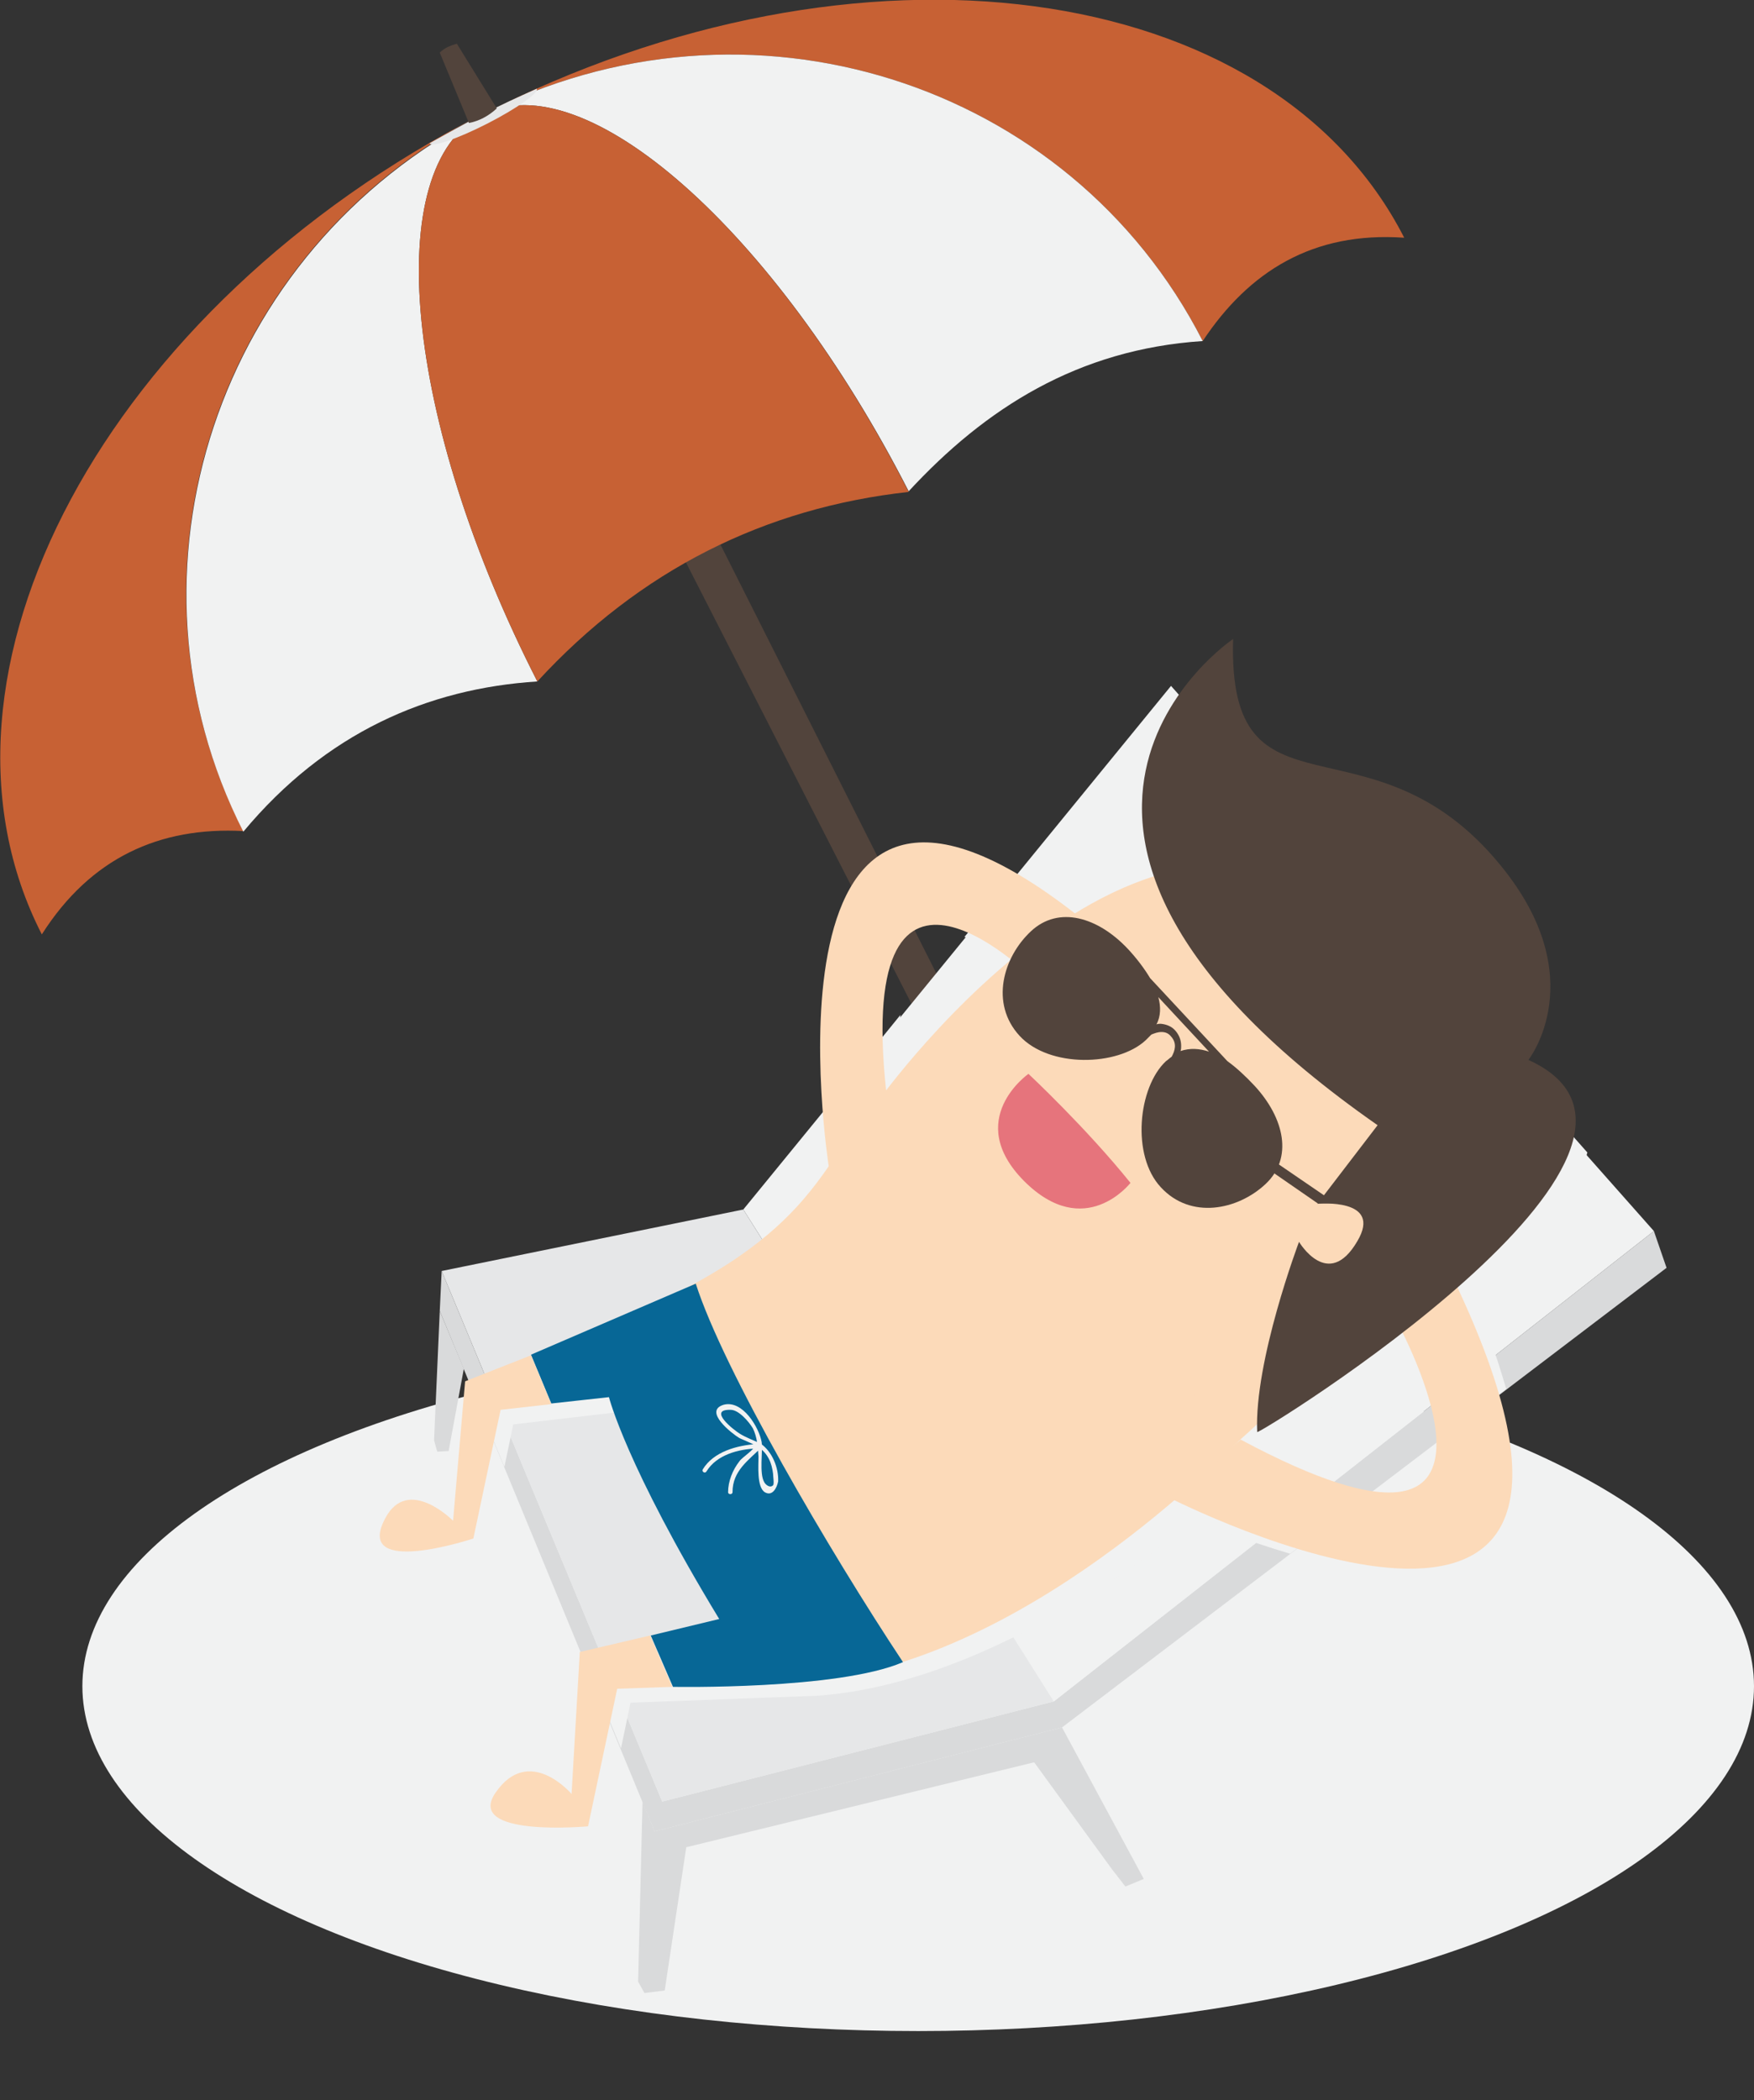 <?xml version="1.0" encoding="utf-8"?>
<!-- Generator: Adobe Illustrator 19.0.0, SVG Export Plug-In . SVG Version: 6.00 Build 0)  -->
<svg version="1.1" id="Calque_1" xmlns="http://www.w3.org/2000/svg" xmlns:xlink="http://www.w3.org/1999/xlink" x="0px" y="0px"
	 viewBox="13 -35.4 276.8 331.3" style="enable-background:new 13 -35.4 276.8 331.3;" xml:space="preserve">
<rect x="13" y="-35.4" width="276.8" height="331.3" fill="#333333" stroke="none"/>
<style type="text/css">
	.st0{fill:#F1F2F2;}
	.st1{fill:#52443C;}
	.st2{fill:#C76134;}
	.st3{fill:#E6E7E8;}
	.st4{fill:#D9DADB;}
	.st5{fill:#FCDAB9;}
	.st6{fill:#076796;}
	.st7{fill:#E6747C;}
</style>
<g id="Layer_2">
</g>
<g>
	<g>
		<ellipse class="st0" cx="157.9" cy="230.6" rx="131.9" ry="54.4"/>
	</g>
	<g>
		<g>
			<polygon class="st1" points="103.5,18.6 120.9,39 190.3,176.8 185.6,179.2 			"/>
		</g>
		<g>
			<g>
				<path class="st2" d="M19.6,112c7.7-12.1,18.6-17,31.8-16.3C30.4,54.6,47.3,4,89.1-17.4l0,0C29.7,13-1.4,71,19.6,112z"/>
			</g>
			<g>
				<path class="st2" d="M202.8,18.4c7.3-11,17.4-17.3,31.8-16.3c-21-41.1-86.2-49.8-145.5-19.4C130.9-38.7,181.8-22.7,202.8,18.4z"
					/>
			</g>
			<g>
				<path class="st0" d="M51.4,95.8c13-15.6,29.1-22.6,46.4-23.7C76.8,31,72.9-9,89.1-17.3C47.3,4.1,30.5,54.7,51.4,95.8z"/>
			</g>
			<g>
				<path class="st0" d="M89.1-17.3c16.2-8.3,46.3,18.3,67.3,59.4c12.1-13.1,26.7-22.4,46.4-23.7C181.8-22.7,130.9-38.7,89.1-17.3
					L89.1-17.3z"/>
			</g>
		</g>
		<g>
			<path class="st2" d="M89.1-17.3C72.9-9,76.8,31,97.8,72.1c16.2-17.6,35.9-27.4,58.6-29.9C135.4,1,105.3-25.6,89.1-17.3z"/>
		</g>
		<g>
			<path class="st3" d="M89.1-17.3c-2.8,1.4-5.6,3-8.3,4.5l0,0c0.3,0.7,4.4-0.7,9.1-3.1s8.2-4.9,7.8-5.5l0,0
				C94.8-20.1,91.9-18.8,89.1-17.3L89.1-17.3L89.1-17.3z"/>
		</g>
		<g>
			<path class="st1" d="M82.4-27.1c0.7-0.7,1.6-1.1,2.7-1.4l6.3,10.2c-1.3,1.2-2.8,2-4.4,2.3L82.4-27.1z"/>
		</g>
	</g>
	<g>
		<g>
			<g>
				<polygon class="st4" points="179.3,233 117.5,248.8 82.7,165.1 82.4,171.4 116.3,253.5 180.6,237.1 276,164.6 274,158.8 				"/>
			</g>
		</g>
		<g>
			<g>
				<g>
					<polygon class="st0" points="130.3,155.4 179.3,233 274,158.8 197.8,72.8 					"/>
				</g>
			</g>
			<g>
				<g>
					<polygon class="st3" points="82.7,165.1 117.5,248.8 179.3,233 130.3,155.4 					"/>
				</g>
			</g>
		</g>
		<g>
			<g>
				<polygon class="st4" points="116.3,253.5 180.6,237.1 193.5,261 190.6,262.2 188.5,259.5 176.2,242.6 121.3,256 117.9,278.6 
					114.7,279 113.7,277.2 114.4,248.8 				"/>
			</g>
		</g>
		<g>
			<g>
				<polygon class="st4" points="86.2,180.5 83.8,193.5 82,193.6 81.5,191.8 82.4,171.4 				"/>
			</g>
		</g>
		<g>
			<g>
				<g>
					<path class="st0" d="M88.4,185.8l4.2,10.2l1.4-6.7l17.1-2c0,0,2.7,10.8,17.4,35l-21.9,5.2l-0.1,2l4.5,10.9l1.5-7.2l29.5-1.1
						c23.5-1.7,46.7-17.5,59.7-27.8c2.4,1.1,8.1,3.4,14.9,5.4l12.3-9.4c-4.1-0.5-9.6-2.1-16.7-5c0,0,0,0,0.1,0l-1.3-1.4
						c0.6-0.5,1.5-1.3,2.6-2.4c0,0.4,0,0.8,0,1.1c0,0.2,10-5.7,21.5-14.6c0.2,0.3,1,1.6,1,1.6s3.7,6.2,4.4,11.8l10.2-7.7
						c-0.7-2.3-1.4-4.8-2.5-7.5c0,0-1.8-4.7-2.9-6.5c9.2-7.9,16.3-15.9,18.2-23.3l-62.2-70.2c-4.4,6.4-8.2,16-4,28.4
						c-4.6,1.4-9.1,3.5-13.4,6.1l0.4-0.6c-4.1-3.2-7.8-5.6-11.1-7.4l-8,9.7c3.3,0.8,6.7,3.1,9.1,5c-8.6,6.9-15.3,14.5-18.9,18.9
						c-0.4-4.6-0.5-8.5-0.3-11.6l-10.4,12.8c0.5,7,1.3,12.1,1.3,12.1c-4.8,8.2-11.4,16.1-33,25.1l-24.5,9.7L88.4,185.8z"/>
				</g>
			</g>
			<g>
				<g>
					<path class="st0" d="M212.2,195.4L212.2,195.4C212.3,195.3,212.3,195.3,212.2,195.4z"/>
				</g>
			</g>
		</g>
		<g>
			<g>
				<g>
					<g>
						<g>
							<g>
								<g>
									<g>
										<g>
											<path class="st5" d="M153.1,138.9c-6-48.4,22.5-20.3,22.5-20.3l7.3-9.7c-51.8-40.5-39.1,39.8-39.1,39.8L153.1,138.9z"/>
										</g>
									</g>
								</g>
							</g>
						</g>
					</g>
				</g>
				<g>
					<g>
						<g>
							<g>
								<g>
									<g>
										<g>
											<path class="st5" d="M208.8,191.7c49.7,26.6,24.5-18.9,24.5-18.9l9-6.6c36.3,75.9-44.7,34.7-44.7,34.7L208.8,191.7z"/>
										</g>
									</g>
								</g>
							</g>
						</g>
					</g>
				</g>
				<g>
					<g>
						<g>
							<g>
								<g>
									<g>
										<g>
											<g>
												<g>
													<g>
														<path class="st5" d="M151.5,138.4c0,0,46.6-65.5,81.4-23c27.3,33.4-25.1,77.1-25.1,77.1L151.5,138.4z"/>
													</g>
												</g>
											</g>
										</g>
									</g>
									<g>
										<g>
											<path class="st5" d="M139.9,229.9c34.6-2.5,67.1-36.7,68.8-38.2l-55.9-55.1c-10.8,11-9.7,22.6-42,36.1L139.9,229.9z"/>
										</g>
									</g>
									<g>
										<g>
											<g>
												<g>
													<g>
														<g>
															<g>
																<path class="st1" d="M249.8,101.1c14.6,17.8,4.4,30.7,4.4,30.7c30.6,13.9-42.8,59.3-42.8,58.7
																	c-0.5-11.2,6.6-30,6.6-30s4.6,7.8,9.2-0.1c4.1-6.9-6.3-5.9-6.3-5.9l9.5-12.4c-67.2-46.9-22.8-76.7-22.8-76.7
																	C206.7,95.8,229.4,76.1,249.8,101.1z"/>
															</g>
														</g>
													</g>
												</g>
											</g>
										</g>
									</g>
								</g>
							</g>
						</g>
					</g>
				</g>
			</g>
		</g>
	</g>
	<g>
		<g>
			<path class="st5" d="M119.1,230.7l-3.5-8.1l-11.1,2.6l-1.3,22.4c0,0-6.7-7.9-12-0.2c-4.9,7.1,14.6,5.3,14.6,5.3l4.6-21.7
				L119.1,230.7z"/>
		</g>
		<g>
			<path class="st6" d="M96.8,178.3l3.2,7.7l9.1-1c0,0,2.7,10.8,17.4,35l-10.8,2.6l3.5,8.1c0,0,26.1,0.5,36.3-3.9
				c-11.6-17.5-28.3-46-32.7-59.7L96.8,178.3z"/>
		</g>
		<g>
			<path class="st5" d="M87.7,207.3L92,187l8-0.9l-3.2-7.7l-10.4,4.1l-1.9,22c0,0-7.1-7.2-10.7-0.4
				C68.7,213.6,87.7,207.3,87.7,207.3z"/>
		</g>
	</g>
	<g>
		<g>
			<path class="st1" d="M175.7,111.5c-4.4,4.1-6.5,11.4-1.8,16.5s15.5,4.8,19.9,0.7c0.3-0.3,0.6-0.6,0.9-0.9c0.5-0.2,1-0.4,1.6-0.4
				s1.1,0.2,1.5,0.7c1,1.1,0.6,2.3,0.1,3.2c-0.3,0.2-0.6,0.5-0.9,0.7c-4.4,4.1-5.5,14.9-0.8,19.9c4.7,5.1,12.1,3.6,16.5-0.5
				s3-10.4-1.7-15.5c-1.4-1.5-2.9-2.9-4.3-3.9l-12.2-13.1c-0.9-1.5-2.1-3.1-3.5-4.6C186.3,109.3,180.1,107.4,175.7,111.5z
				 M195.8,121.9l8,8.6c-1.5-0.5-3-0.6-4.5-0.1c0.1-0.3,0.1-0.5,0.1-0.8c0-0.9-0.3-1.7-0.9-2.4s-1.4-1-2.3-1.1c-0.2,0-0.5,0-0.7,0.1
				C196.2,124.9,196.2,123.4,195.8,121.9z"/>
		</g>
	</g>
	<g>
		<path class="st1" d="M223.9,154.5l-9.8-6.7v1.9l6.8,4.7C220.9,154.5,222.6,154.3,223.9,154.5z"/>
	</g>
	<g>
		<path class="st7" d="M174.6,150.9c9.6,9.6,16.8,0.3,16.8,0.3c-7-8.7-16.1-17.2-16.1-17.2S165,141.2,174.6,150.9z"/>
	</g>
	<g>
		<g>
			<path class="st0" d="M133,192.3c-0.4-0.2-0.7,0.3-0.3,0.6c1.5,1,2.1,2.5,2.3,4.2c0,0.4,0.2,1.6,0,1.8c-0.5,0.5-1.2-0.1-1.4-0.5
				c-0.8-1.4-0.2-4.8-0.4-6.3c-0.4-2.3-3-6.7-6-5.9c-3.3,1,1.4,4.6,2.4,5.2c0.3,0.2,2.4,1,2.5,1.2c0.1,0.6-2,1.9-2.4,2.5
				c-1.1,1.4-1.8,3.2-1.8,4.9c0,0.4,0.7,0.4,0.7,0c0-3.4,2.5-5,4.7-7.2C133.2,192.7,133.1,192.4,133,192.3c-1.1-0.5-2.2-0.9-3.2-1.5
				s-5.2-3.9-1.5-3.8c1.3,0,2.9,1.9,3.5,2.9c0.7,1.4,0.8,3,0.9,4.5c0,1.3-0.3,4.8,1,5.6c1.2,0.7,1.9-0.7,2.1-1.7
				C135.9,196.2,134.9,193.6,133,192.3L133,192.3z"/>
		</g>
	</g>
	<g>
		<g>
			<path class="st0" d="M132.4,193.1c0.4,0,0.4-0.7,0-0.7c-3.1,0.2-6.8,1.2-8.5,4c-0.2,0.4,0.4,0.7,0.6,0.3
				C126.1,194.1,129.5,193.2,132.4,193.1L132.4,193.1z"/>
		</g>
	</g>
</g>
</svg>

